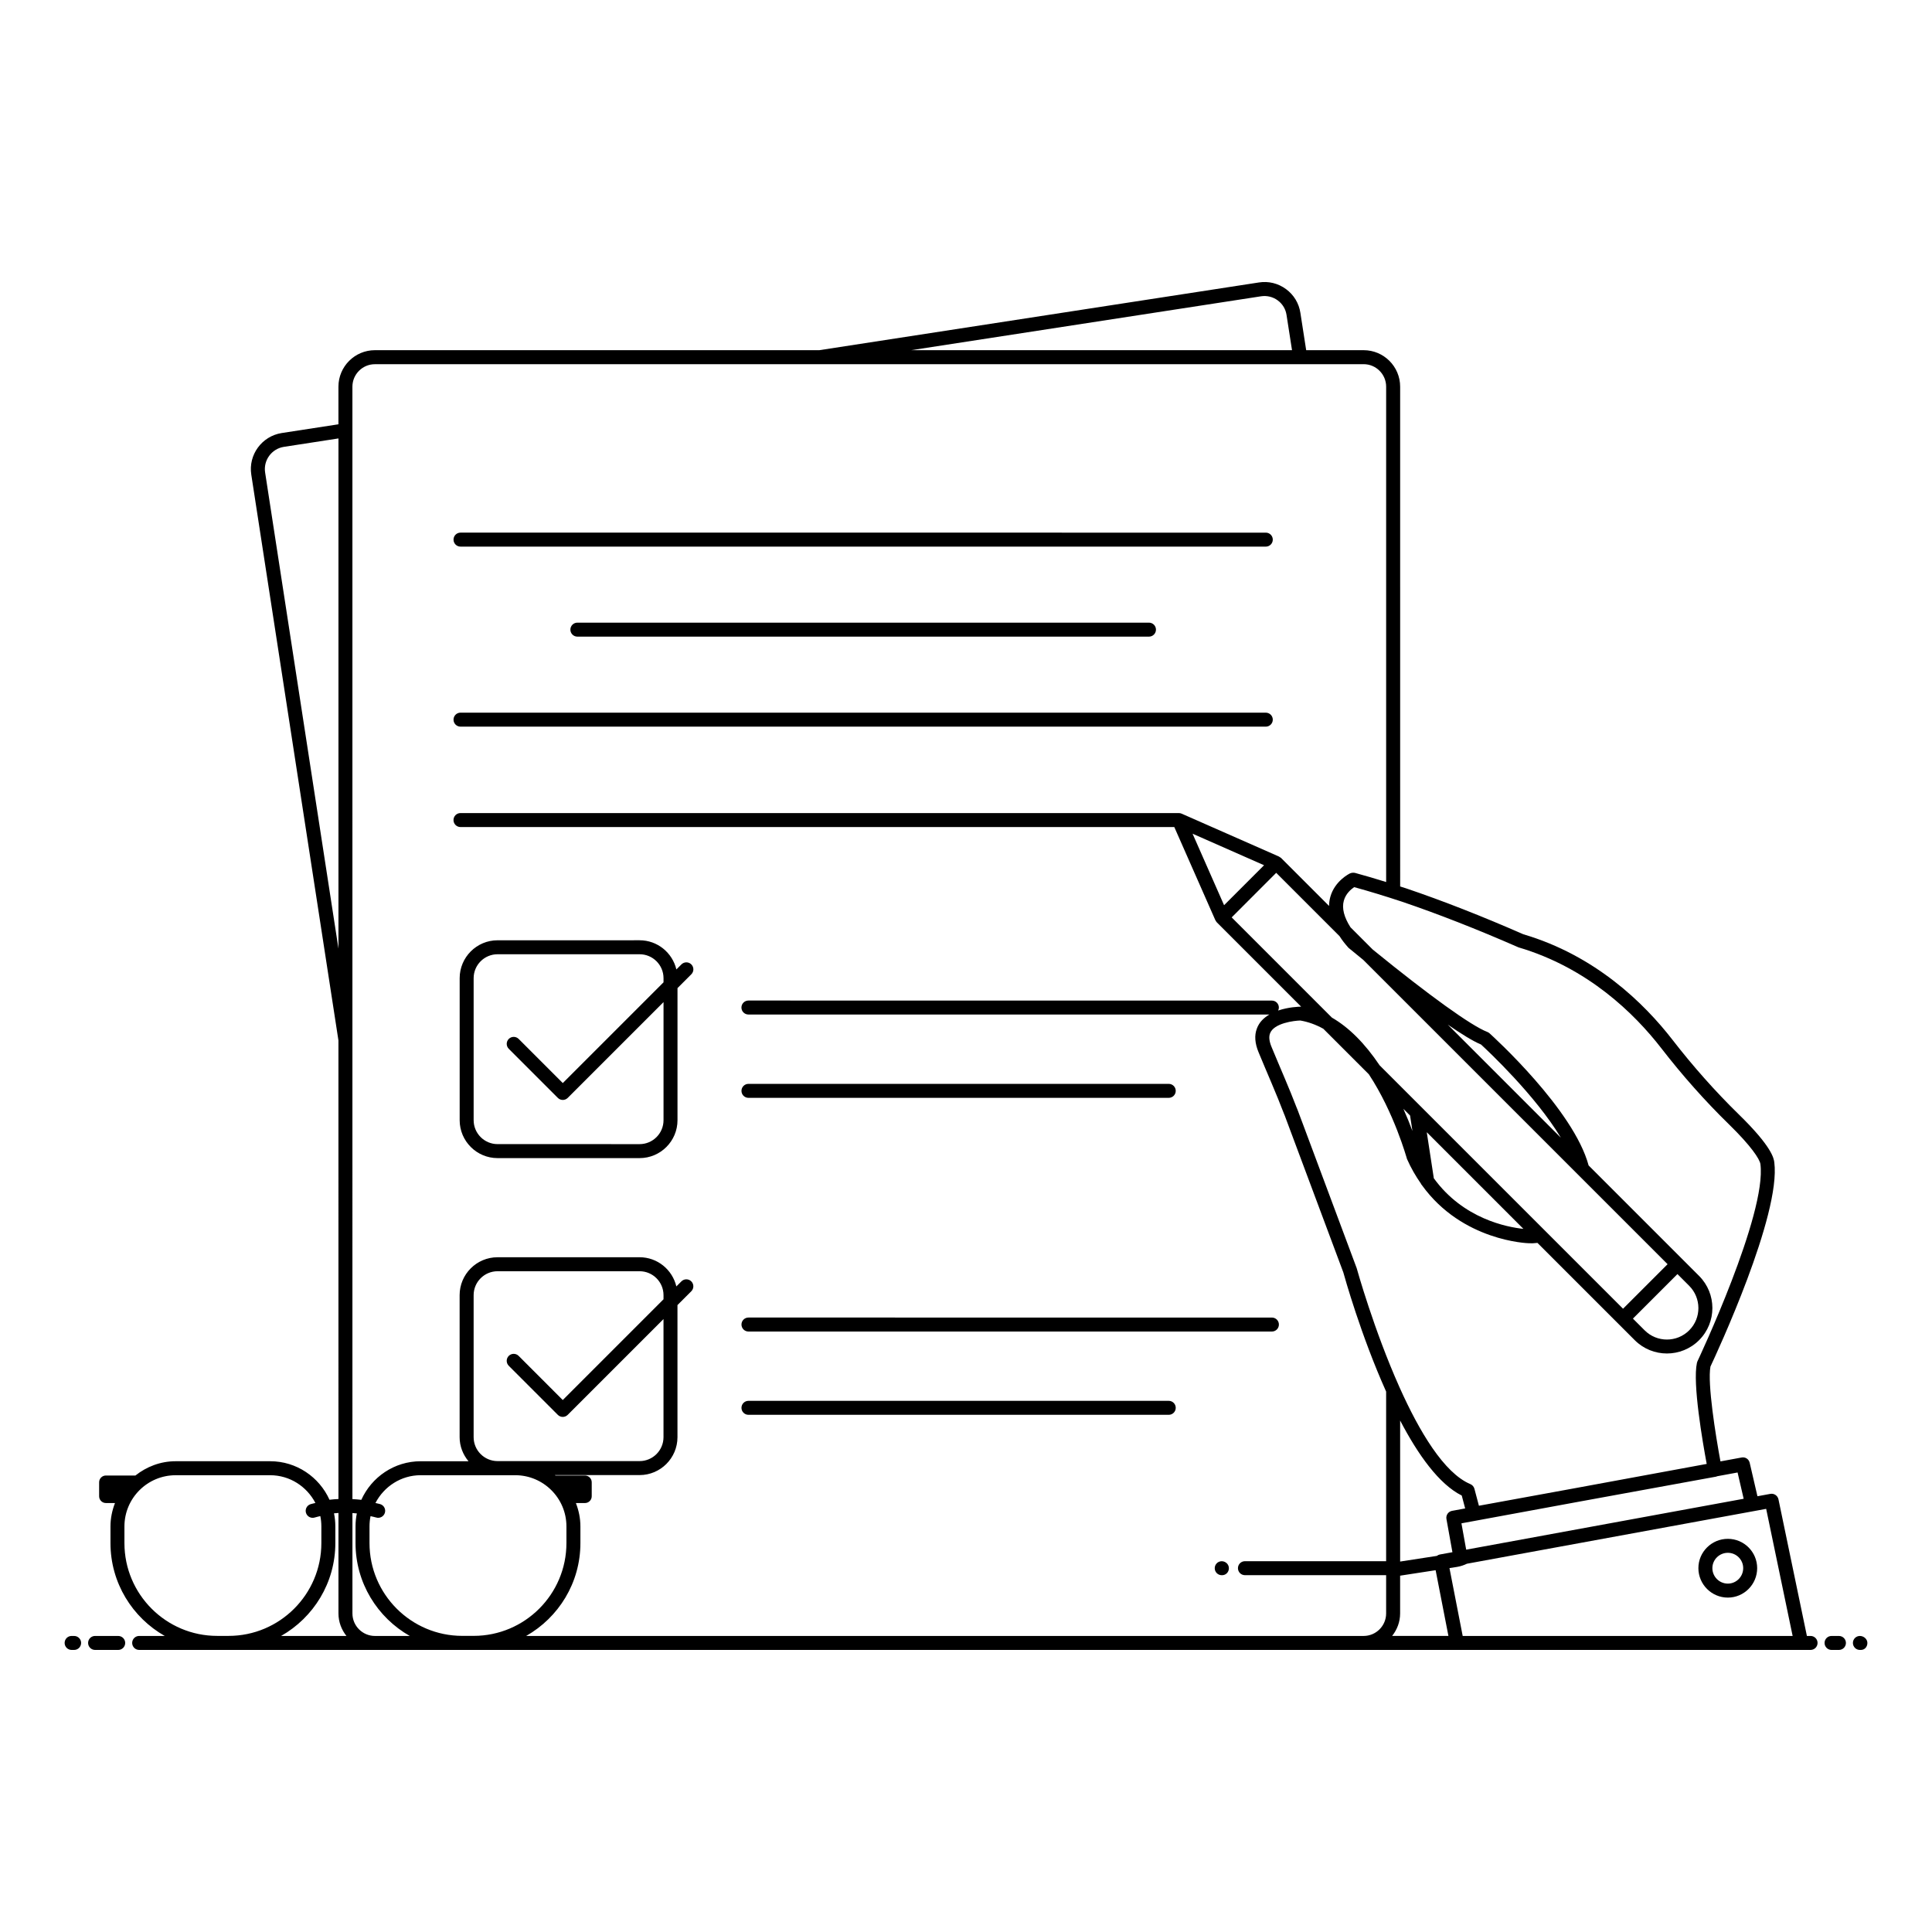 <?xml version="1.0" encoding="UTF-8"?>
<!-- Uploaded to: SVG Repo, www.svgrepo.com, Generator: SVG Repo Mixer Tools -->
<svg fill="#000000" width="800px" height="800px" version="1.1" viewBox="144 144 512 512" xmlns="http://www.w3.org/2000/svg">
 <g>
  <path d="m172.07 542.32h2.402c-0.746 1.93-1.195 4.008-1.195 6.195v4.422c0 10.543 5.809 19.738 14.379 24.605h-6.777c-1.023 0-1.852 0.828-1.852 1.852 0 1.023 0.828 1.852 1.852 1.852h442.94c1.023 0 1.852-0.828 1.852-1.852 0-1.023-0.828-1.852-1.852-1.852h-0.973l-7.535-36.207c-0.207-0.984-1.176-1.625-2.144-1.445l-3.426 0.629-2.055-8.863c-0.223-0.961-1.117-1.59-2.141-1.402l-5.606 1.031c-1.277-6.883-3.488-20.633-2.652-25.133 1.617-3.441 18.734-40.207 16.918-54.152-0.141-1.004-0.57-4.062-9.469-12.734-6.152-6.016-12.055-12.656-17.535-19.738-7.469-9.637-20.418-22.32-39.508-27.938-10.895-4.781-21.312-8.863-30.98-12.141-0.578-0.191-1.094-0.344-1.656-0.527l-0.004-132.45c0-5.332-4.336-9.672-9.672-9.672h-15.23l-1.531-9.867c-0.379-2.547-1.73-4.789-3.809-6.316-2.082-1.535-4.641-2.168-7.195-1.762l-116.48 17.945h-117.78c-5.328 0-9.668 4.336-9.668 9.672v9.969l-15.031 2.316c-5.266 0.824-8.887 5.777-8.062 11.039l23.094 149.93 0.004 121.53c-0.793 0.047-1.586 0.082-2.371 0.195-2.707-6.004-8.723-10.211-15.727-10.211h-25.051c-4.039 0-7.711 1.453-10.656 3.785h-7.82c-0.992 0-1.797 0.805-1.797 1.797v3.699c0 0.992 0.805 1.797 1.797 1.797zm65.328 29.258v-26.605c0.391 0.031 0.777 0.047 1.168 0.098-0.227 1.113-0.348 2.266-0.348 3.449v4.422c0 10.543 5.809 19.738 14.379 24.605h-9.238c-3.285-0.004-5.961-2.68-5.961-5.969zm7.383-28.961c-0.43-0.137-0.855-0.188-1.285-0.305 2.262-4.356 6.762-7.367 11.996-7.367h25.047c7.481 0 13.57 6.086 13.57 13.57v4.422c0 13.559-11.031 24.586-24.586 24.586h-3.016c-13.555 0-24.586-11.027-24.586-24.586v-4.422c0-0.93 0.094-1.84 0.273-2.719 0.492 0.129 0.973 0.195 1.469 0.352 0.965 0.305 2.012-0.223 2.324-1.211 0.309-0.973-0.23-2.012-1.207-2.32zm75.055-54.289-26.695 26.695-11.695-11.699c-0.723-0.723-1.895-0.723-2.621 0-0.723 0.723-0.723 1.895 0 2.621l13.004 13.008c0.348 0.348 0.816 0.543 1.309 0.543 0.492 0 0.961-0.195 1.309-0.543l25.387-25.387v31.301c0 3.496-2.844 6.34-6.34 6.34h-37.637c-3.496 0-6.34-2.844-6.34-6.34v-37.637c0-3.496 2.844-6.34 6.34-6.34h37.641c3.496 0 6.34 2.844 6.34 6.34zm195.21 83.25v-10.008l9.41-1.449 3.391 17.418h-14.918c1.305-1.645 2.117-3.699 2.117-5.961zm104.02 5.965h-87.438l-3.504-17.984 1.973-0.305c0.969-0.16 1.836-0.453 2.652-0.848 10.66-1.953 60.438-11.082 79.305-14.543zm-93.508-21.582c-0.289 0.055-0.547 0.191-0.777 0.367l-9.73 1.5v-37.375c4.719 9.023 10.285 16.867 16.328 19.883l0.902 3.414-3.473 0.641c-1.004 0.184-1.668 1.145-1.488 2.152l1.586 8.809zm80.531-14.77-73.535 13.488-1.258-6.981 30.691-5.652 36.82-6.723c0.098-0.02 0.18-0.074 0.27-0.105l5.398-0.996zm-59.672-146.13c18.363 5.418 30.719 17.531 37.848 26.734 5.586 7.219 11.598 13.988 17.879 20.121 5.894 5.746 8.195 9.242 8.383 10.582 1.727 13.234-16.508 51.887-16.691 52.273-0.059 0.129-0.105 0.262-0.133 0.398-1.188 5.43 1.527 21.09 2.59 26.785l-35.305 6.504-25.062 4.578-1.191-4.496c-0.148-0.555-0.543-1.012-1.074-1.234-6.977-2.93-13.535-13.965-18.738-25.57-0.023-0.059-0.047-0.109-0.074-0.168-6.754-15.109-11.215-31.137-11.32-31.508-16.773-44.945-15.648-41.938-15.824-42.316-2.062-5.406-4.461-10.777-6.731-16.285-0.609-1.453-0.754-2.68-0.41-3.582 0.996-2.766 6.488-3.402 8.027-3.43 2.09 0.352 4.137 1.094 6.098 2.184l12.066 12.066c6.707 10.172 9.992 22.074 10.113 22.453 1.066 2.418 2.312 4.539 3.652 6.465 0.082 0.188 0.191 0.355 0.328 0.5 10.691 14.832 28.062 15.355 28.316 15.355 0.574 0.043 1.387 0.023 2.277-0.09 0.371 0.371 27.516 27.516 25.789 25.785 4.691 4.695 12.344 4.699 17.039 0 4.715-4.711 4.699-12.34 0-17.039-40.117-40.121-26.277-26.277-29.273-29.273-3.981-14.809-25.34-34.191-26.258-35.02-0.172-0.152-0.367-0.273-0.578-0.355-4.242-1.621-15.305-9.574-30.355-21.824-0.012-0.012-0.023-0.02-0.035-0.031l-5.871-5.871c-1.723-2.684-2.328-5.062-1.773-7.066 0.516-1.887 1.973-3.07 2.746-3.586 3.945 1.082 8.105 2.352 12.664 3.856 9.551 3.242 19.867 7.285 30.883 12.105zm-78.023-11.172-8.352-18.949 18.945 8.355-10.594 10.594zm13.816-8.578 16.785 16.785c0.645 1.012 1.387 1.996 2.387 3.098 0 0 1.496 1.246 3.902 3.191l80.645 80.641c-0.391 0.391-12.195 12.191-11.805 11.801l-64.512-64.504c-3.906-5.82-8.168-10.07-12.648-12.648l-26.555-26.555c0.391-0.398 12.188-12.195 11.801-11.809zm45.461 40.223c3.566 2.457 6.688 4.391 8.824 5.277 1.887 1.734 14.398 13.461 21.16 24.707zm60.871 66.109 3.109 3.109c3.219 3.223 3.293 8.512 0 11.801-3.258 3.254-8.543 3.254-11.801 0l-3.109-3.109c0.391-0.391 12.191-12.188 11.801-11.801zm-70.859-42.016 0.629 4.098c-0.641-1.73-1.445-3.734-2.402-5.875zm6.293 16.625-1.867-12.199 25.609 25.609c-4.289-0.449-15.934-2.637-23.742-13.41zm-45.797-233.73c1.562-0.238 3.152 0.137 4.43 1.082 1.277 0.938 2.109 2.316 2.34 3.891l1.449 9.309h-100.93zm-234.82 17.988h262.02c3.289 0 5.965 2.676 5.965 5.965v131.27c-2.832-0.879-5.578-1.695-8.188-2.402-0.422-0.117-0.996-0.074-1.395 0.117-0.164 0.078-4.008 1.957-5.203 6.191-0.223 0.789-0.332 1.598-0.344 2.43l-12.699-12.699c-0.109-0.109-0.25-0.172-0.383-0.246-0.066-0.039-0.109-0.105-0.18-0.137-2.637-1.164 9.559 4.211-25.801-11.371-0.227-0.098-0.473-0.156-0.738-0.156h-190.38c-1.023 0-1.852 0.828-1.852 1.852 0 1.023 0.828 1.852 1.852 1.852h189.17c0.168 0.383 11.035 25.035 10.863 24.645l0.02 0.043c0.016 0.035 0.051 0.055 0.07 0.09 0.086 0.164 0.176 0.332 0.312 0.473l22.348 22.348c-0.625 0.004-3.356 0.102-6.094 1.027 0.113-0.242 0.191-0.504 0.191-0.785 0-1.023-0.828-1.852-1.852-1.852l-138.72-0.012c-1.023 0-1.852 0.828-1.852 1.852 0 1.023 0.828 1.852 1.852 1.852h138.06c-1.445 0.855-2.703 2.019-3.32 3.731-0.688 1.801-0.531 3.922 0.461 6.293 2.305 5.59 4.625 10.766 6.734 16.289 0.164 0.363 0.293 0.727 0.43 1.102l15.289 40.926c0.32 1.16 4.621 16.602 11.344 31.586v44.949h-37.418c-1.023 0-1.852 0.828-1.852 1.852 0 1.023 0.828 1.852 1.852 1.852h37.418v10.141c0 3.289-2.676 5.965-5.965 5.965h-221.94c8.574-4.867 14.379-14.062 14.379-24.605v-4.422c0-2.191-0.449-4.266-1.195-6.195h2.398c0.992 0 1.797-0.805 1.797-1.797v-3.699c0-0.992-0.805-1.797-1.797-1.797h-7.816c-0.047-0.039-0.094-0.078-0.141-0.117h22.434c5.539 0 10.043-4.504 10.043-10.043v-35.008l3.664-3.664c0.723-0.723 0.723-1.895 0-2.621-0.723-0.723-1.895-0.723-2.621 0l-1.34 1.34c-1.051-4.426-5.008-7.734-9.75-7.734l-37.641 0.004c-5.539 0-10.043 4.504-10.043 10.043v37.641c0 2.434 0.902 4.633 2.348 6.375h-12.664c-7.012 0-13.031 4.215-15.734 10.227-0.793-0.117-1.574-0.133-2.359-0.188l-0.004-294.8c0-3.293 2.676-5.965 5.961-5.965zm-29.098 28.719c-0.508-3.246 1.727-6.301 4.969-6.809l14.465-2.231v135.2zm19.434 275.72v26.633c0 2.262 0.812 4.316 2.117 5.965h-17.324c8.574-4.867 14.379-14.062 14.379-24.605v-4.422c0-1.188-0.121-2.352-0.352-3.473 0.395-0.047 0.785-0.07 1.18-0.098zm-18.102-10c5.231 0 9.727 3.008 11.992 7.352-0.438 0.125-0.883 0.184-1.32 0.332-0.969 0.328-1.488 1.383-1.156 2.352s1.383 1.488 2.352 1.156c0.473-0.16 0.949-0.23 1.426-0.363 0.184 0.887 0.277 1.801 0.277 2.742v4.422c0 13.559-11.031 24.586-24.586 24.586h-3.019c-13.555 0-24.582-11.027-24.582-24.586v-4.422c0-7.484 6.086-13.57 13.566-13.57z"/>
  <path d="m266.04 336.57h213.41c1.023 0 1.852-0.828 1.852-1.852 0-1.023-0.828-1.852-1.852-1.852l-213.41-0.004c-1.023 0-1.852 0.828-1.852 1.852 0 1.027 0.828 1.855 1.852 1.855z"/>
  <path d="m297.01 309.01c-1.023 0-1.852 0.828-1.852 1.852s0.828 1.852 1.852 1.852h151.48c1.023 0 1.852-0.828 1.852-1.852s-0.828-1.852-1.852-1.852z"/>
  <path d="m266.04 288.86h213.41c1.023 0 1.852-0.828 1.852-1.852 0-1.023-0.828-1.852-1.852-1.852l-213.41-0.004c-1.023 0-1.852 0.828-1.852 1.852 0 1.027 0.828 1.855 1.852 1.855z"/>
  <path d="m275.86 450.91h37.641c5.539 0 10.043-4.504 10.043-10.043v-35.008l3.664-3.664c0.723-0.723 0.723-1.895 0-2.621-0.723-0.723-1.895-0.723-2.621 0l-1.34 1.34c-1.051-4.426-5.008-7.734-9.75-7.734l-37.637 0.004c-5.539 0-10.043 4.504-10.043 10.043v37.641c0 5.535 4.504 10.043 10.043 10.043zm-6.34-47.684c0-3.496 2.844-6.34 6.34-6.34h37.641c3.496 0 6.34 2.844 6.34 6.34v1.102l-26.695 26.695-11.695-11.699c-0.723-0.723-1.895-0.723-2.621 0-0.723 0.723-0.723 1.895 0 2.621l13.004 13.008c0.723 0.723 1.895 0.723 2.621 0l25.387-25.387v31.301c0 3.496-2.844 6.34-6.34 6.34l-37.641-0.004c-3.496 0-6.34-2.844-6.34-6.34z"/>
  <path d="m342.35 434.94h111.38c1.023 0 1.852-0.828 1.852-1.852 0-1.023-0.828-1.852-1.852-1.852h-111.38c-1.023 0-1.852 0.828-1.852 1.852 0 1.023 0.828 1.852 1.852 1.852z"/>
  <path d="m342.35 496.87h138.72c1.023 0 1.852-0.828 1.852-1.852s-0.828-1.852-1.852-1.852l-138.72-0.004c-1.023 0-1.852 0.828-1.852 1.852 0 1.027 0.828 1.855 1.852 1.855z"/>
  <path d="m342.35 518.94h111.38c1.023 0 1.852-0.828 1.852-1.852 0-1.023-0.828-1.852-1.852-1.852h-111.38c-1.023 0-1.852 0.828-1.852 1.852 0 1.023 0.828 1.852 1.852 1.852z"/>
  <path d="m601.9 567.38c4.285 0 7.769-3.5 7.769-7.805 0-4.285-3.488-7.769-7.769-7.769-4.305 0-7.809 3.484-7.809 7.769 0.004 4.301 3.504 7.805 7.809 7.805zm0-11.871c2.242 0 4.066 1.824 4.066 4.062 0 2.262-1.824 4.102-4.066 4.102-2.262 0-4.102-1.84-4.102-4.102 0-2.238 1.844-4.062 4.102-4.062z"/>
  <path d="m162.98 581.25h0.664c1.023 0 1.852-0.828 1.852-1.852 0-1.023-0.828-1.852-1.852-1.852l-0.664-0.004c-1.023 0-1.852 0.828-1.852 1.852 0 1.023 0.828 1.855 1.852 1.855z"/>
  <path d="m169.2 581.25h6.125c1.023 0 1.852-0.828 1.852-1.852 0-1.023-0.828-1.852-1.852-1.852l-6.125-0.004c-1.023 0-1.852 0.828-1.852 1.852 0 1.023 0.828 1.855 1.852 1.855z"/>
  <path d="m629.38 581.25h1.957c1.023 0 1.852-0.828 1.852-1.852 0-1.023-0.828-1.852-1.852-1.852h-1.957c-1.023 0-1.852 0.828-1.852 1.852 0 1.02 0.828 1.852 1.852 1.852z"/>
  <path d="m636.89 581.25h0.262c1.023 0 1.723-0.828 1.723-1.852 0-1.023-0.957-1.852-1.984-1.852-1.023 0-1.852 0.828-1.852 1.852 0 1.02 0.828 1.852 1.852 1.852z"/>
  <path d="m467.77 557.74c-1.023 0-1.852 0.828-1.852 1.852 0 1.023 0.828 1.852 1.852 1.852h0.098c1.023 0 1.801-0.828 1.801-1.852 0.004-1.023-0.871-1.852-1.898-1.852z"/>
 </g>
</svg>